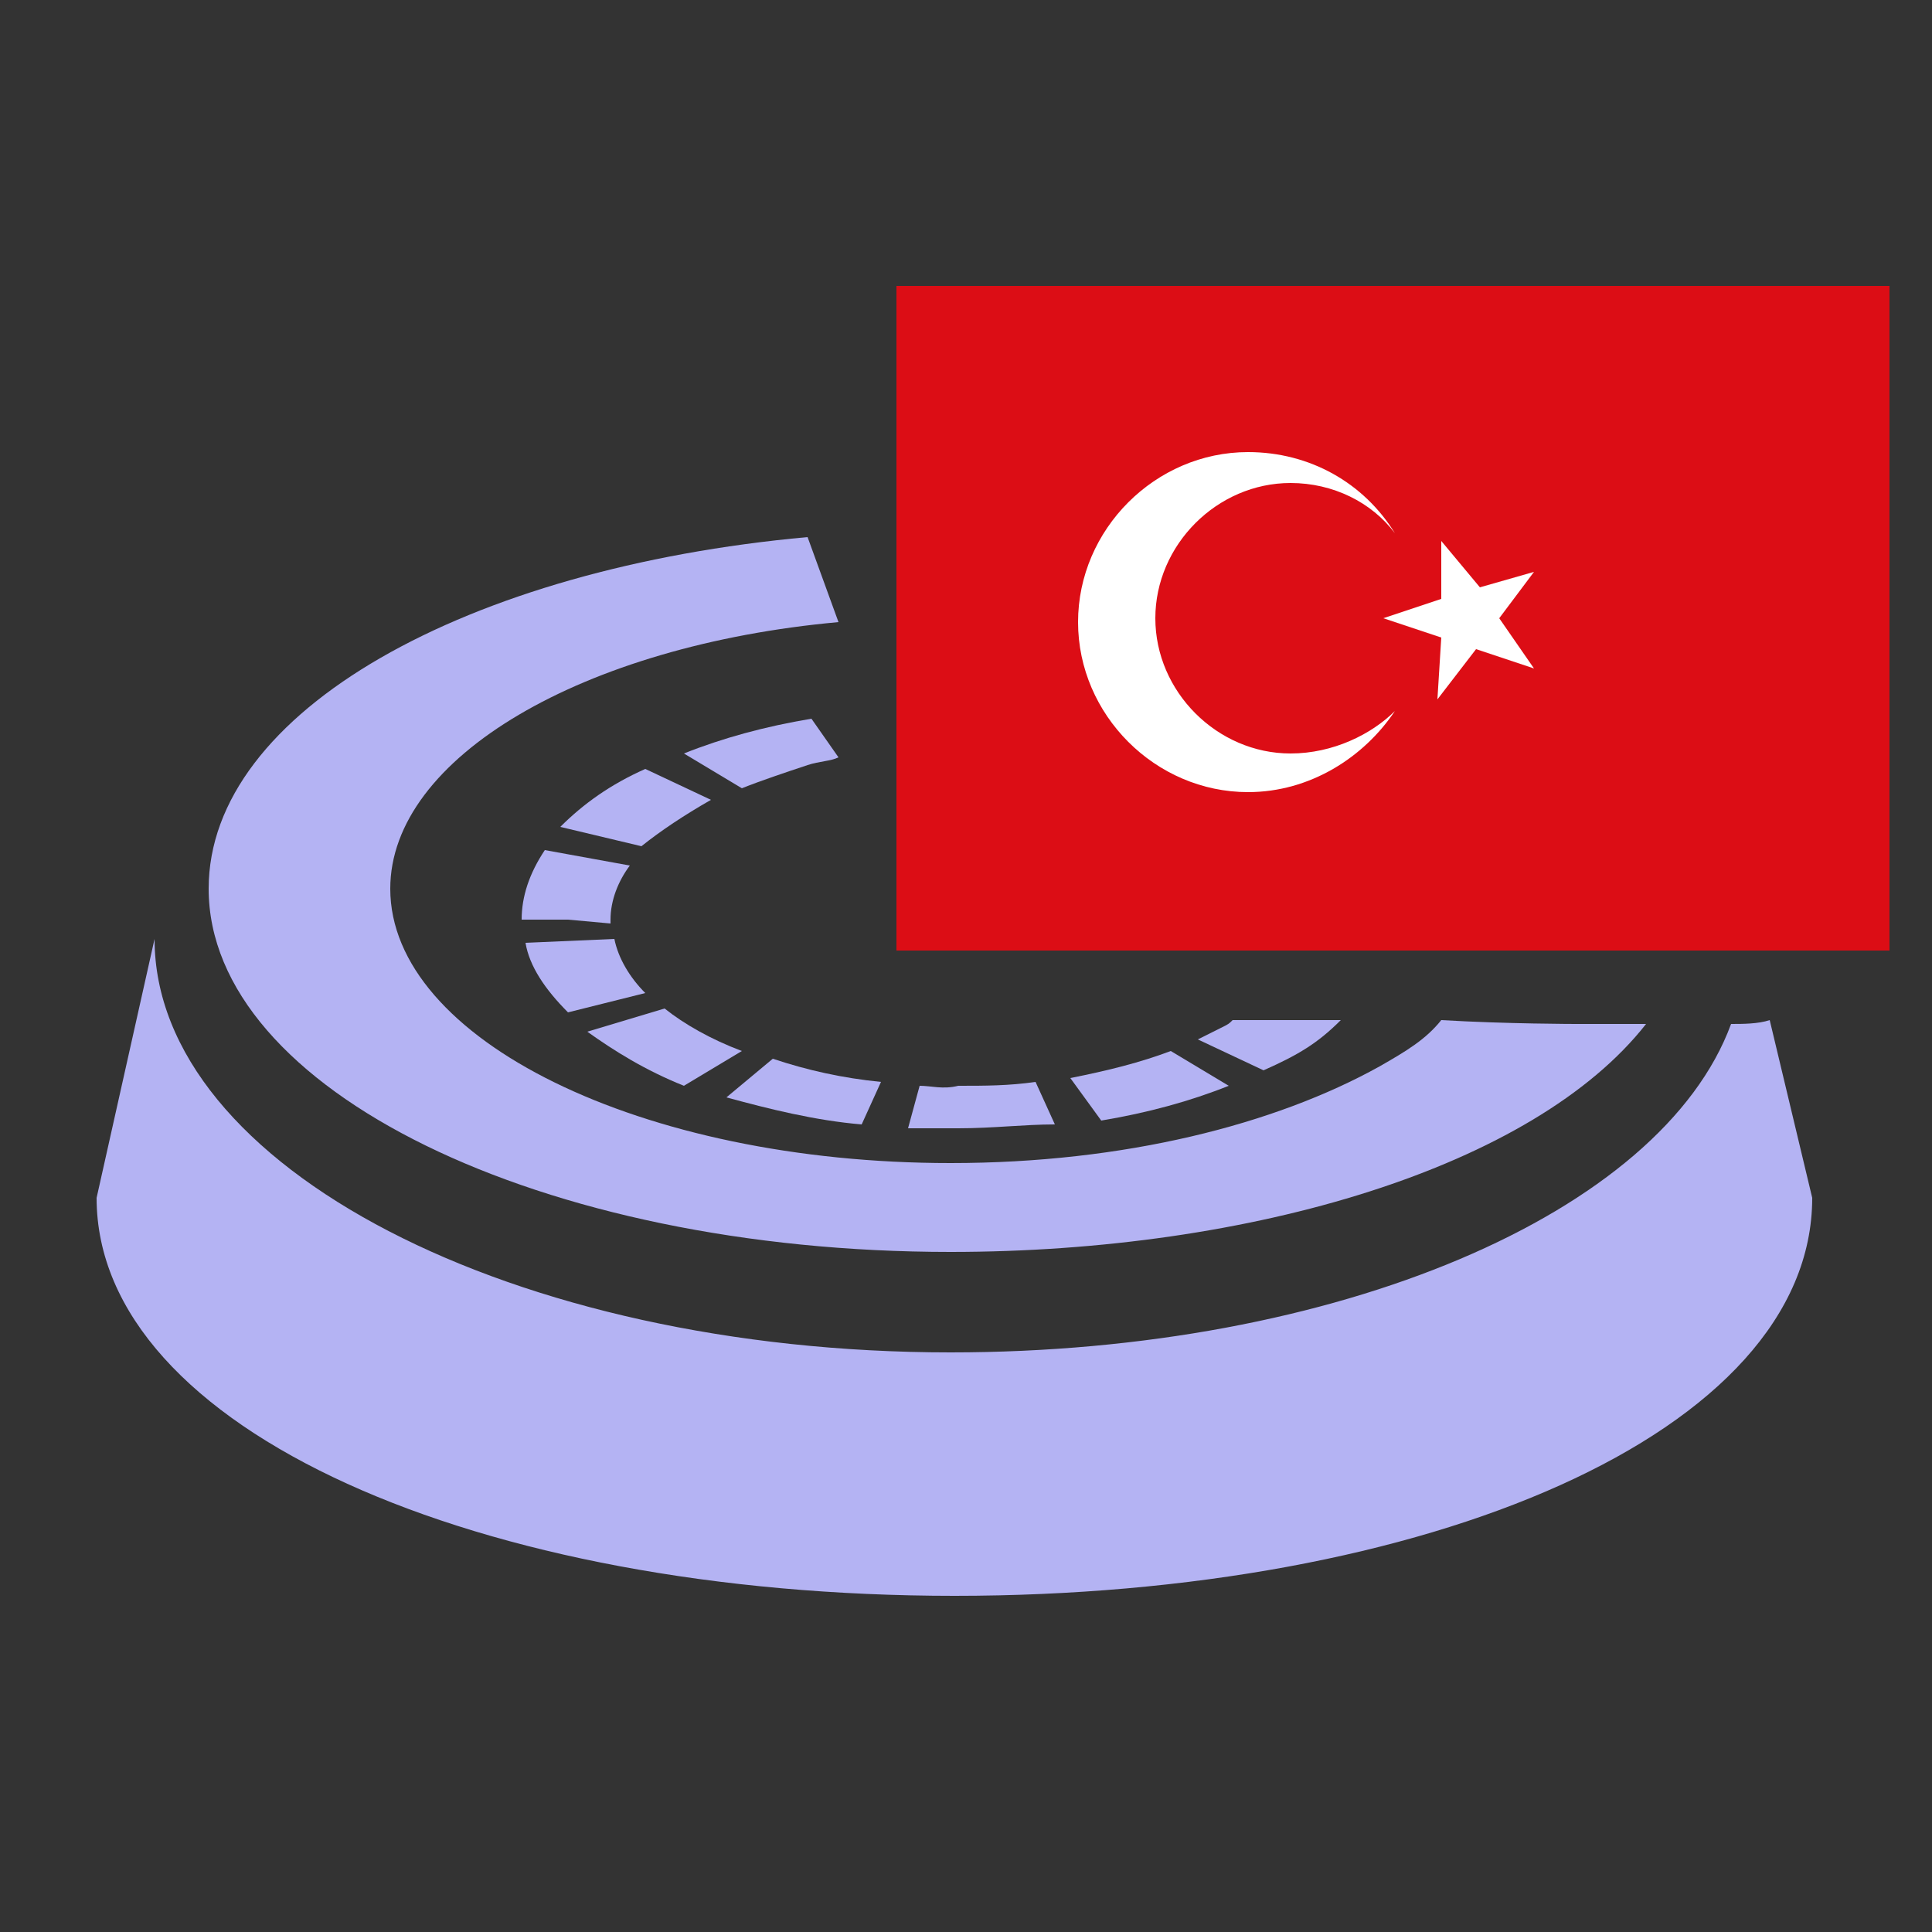 <?xml version="1.0" encoding="utf-8"?>
<!-- Generator: Adobe Illustrator 28.0.0, SVG Export Plug-In . SVG Version: 6.00 Build 0)  -->
<svg version="1.1" id="Layer_1" xmlns="http://www.w3.org/2000/svg" xmlns:xlink="http://www.w3.org/1999/xlink" x="0px" y="0px"
	 viewBox="0 0 50 50" style="enable-background:new 0 0 50 50;" xml:space="preserve">
<rect x="0" y="0" width="50" height="50" fill="#333333" stroke="none"/>
<style type="text/css">
	.st0{fill:#B4B3F3;}
	.st1{fill:#DC0D15;}
	.st2{fill:#FFFFFF;}
</style>
<path class="st0" d="M23.8,28.1l-0.3,1.1c0.4,0,0.8,0,1.3,0c0.9,0,1.7-0.1,2.5-0.1L26.8,28c-0.7,0.1-1.3,0.1-2,0.1
	C24.4,28.2,24.1,28.1,23.8,28.1z"/>
<path class="st0" d="M27.7,27.9l0.8,1.1c1.2-0.2,2.3-0.5,3.3-0.9l-1.5-0.9C29.5,27.5,28.7,27.7,27.7,27.9z"/>
<path class="st0" d="M31.6,26.6c-0.2,0.1-0.4,0.2-0.6,0.3l1.7,0.8c0.9-0.4,1.4-0.7,2-1.3h-0.4l-0.6,0c-0.4,0-1.8,0-1.8,0
	C31.8,26.5,31.8,26.5,31.6,26.6"/>
<path class="st0" d="M16.7,25.7c-0.4-0.4-0.7-0.9-0.8-1.4l-2.3,0.1c0.1,0.6,0.5,1.2,1.1,1.8L16.7,25.7z"/>
<path class="st0" d="M35.7,27.6c-2.7,1.5-6.6,2.5-11.1,2.5c-8,0-14.5-3.2-14.5-7.1c0-3.4,5-6.3,11.6-6.9l-0.4-1.1l-0.4-1.1
	C12.1,14.7,5.4,18.4,5.4,23c0,5.2,8.6,9.4,19.2,9.4c7.8,0,15.1-2.2,18-5.9c-0.5,0-0.8,0-1.8,0c0,0-1.8,0-3.5-0.1
	C36.9,26.9,36.4,27.2,35.7,27.6"/>
<path class="st0" d="M20.9,19.8c0.3-0.1,0.6-0.1,0.8-0.2L21,18.6c-1.2,0.2-2.3,0.5-3.3,0.9l1.5,0.9C19.7,20.2,20.3,20,20.9,19.8"/>
<path class="st0" d="M14.7,23.8l1.1,0.1l0-0.1c0-0.5,0.2-1,0.5-1.4L14.1,22c-0.4,0.6-0.6,1.2-0.6,1.8l0,0v0L14.7,23.8L14.7,23.8z"/>
<path class="st0" d="M44.8,26.5C43,31.4,34.6,35,24.6,35C13.3,35,4,30.2,4,24.3L2.5,31c0,6,9.9,10.3,22.2,10.3
	c12.2,0,22.2-4.2,22.2-10.3l-1.1-4.6C45.5,26.5,45.1,26.5,44.8,26.5z"/>
<path class="st0" d="M18.4,20.7l-1.7-0.8c-0.9,0.4-1.6,0.9-2.2,1.5l2.1,0.5C17.1,21.5,17.7,21.1,18.4,20.7z"/>
<path class="st0" d="M19.2,27.2c-0.8-0.3-1.5-0.7-2-1.1l-2,0.6c0.7,0.5,1.5,1,2.5,1.4L19.2,27.2z"/>
<path class="st0" d="M22.8,28c-1-0.1-1.9-0.3-2.8-0.6l-1.2,1c1.1,0.3,2.3,0.6,3.5,0.7L22.8,28z"/>
<g>
	<polygon class="st1" points="48.9,24.6 23.2,24.6 23.2,7.4 48.9,7.4 	"/>
	<path class="st2" d="M33.4,19.5c-1.9,0-3.5-1.6-3.5-3.5c0-1.9,1.6-3.5,3.5-3.5c1.1,0,2.1,0.5,2.7,1.3c-0.8-1.3-2.2-2.1-3.8-2.1
		c-2.4,0-4.4,2-4.4,4.4s2,4.4,4.4,4.4c1.6,0,3-0.9,3.8-2.1C35.5,19,34.5,19.5,33.4,19.5L33.4,19.5z"/>
	<polyline class="st2" points="37.2,18.1 38.2,16.8 39.7,17.3 38.8,16 39.7,14.8 38.3,15.2 37.3,14 37.3,15.5 35.8,16 37.3,16.5 	
		"/>
</g>
</svg>
